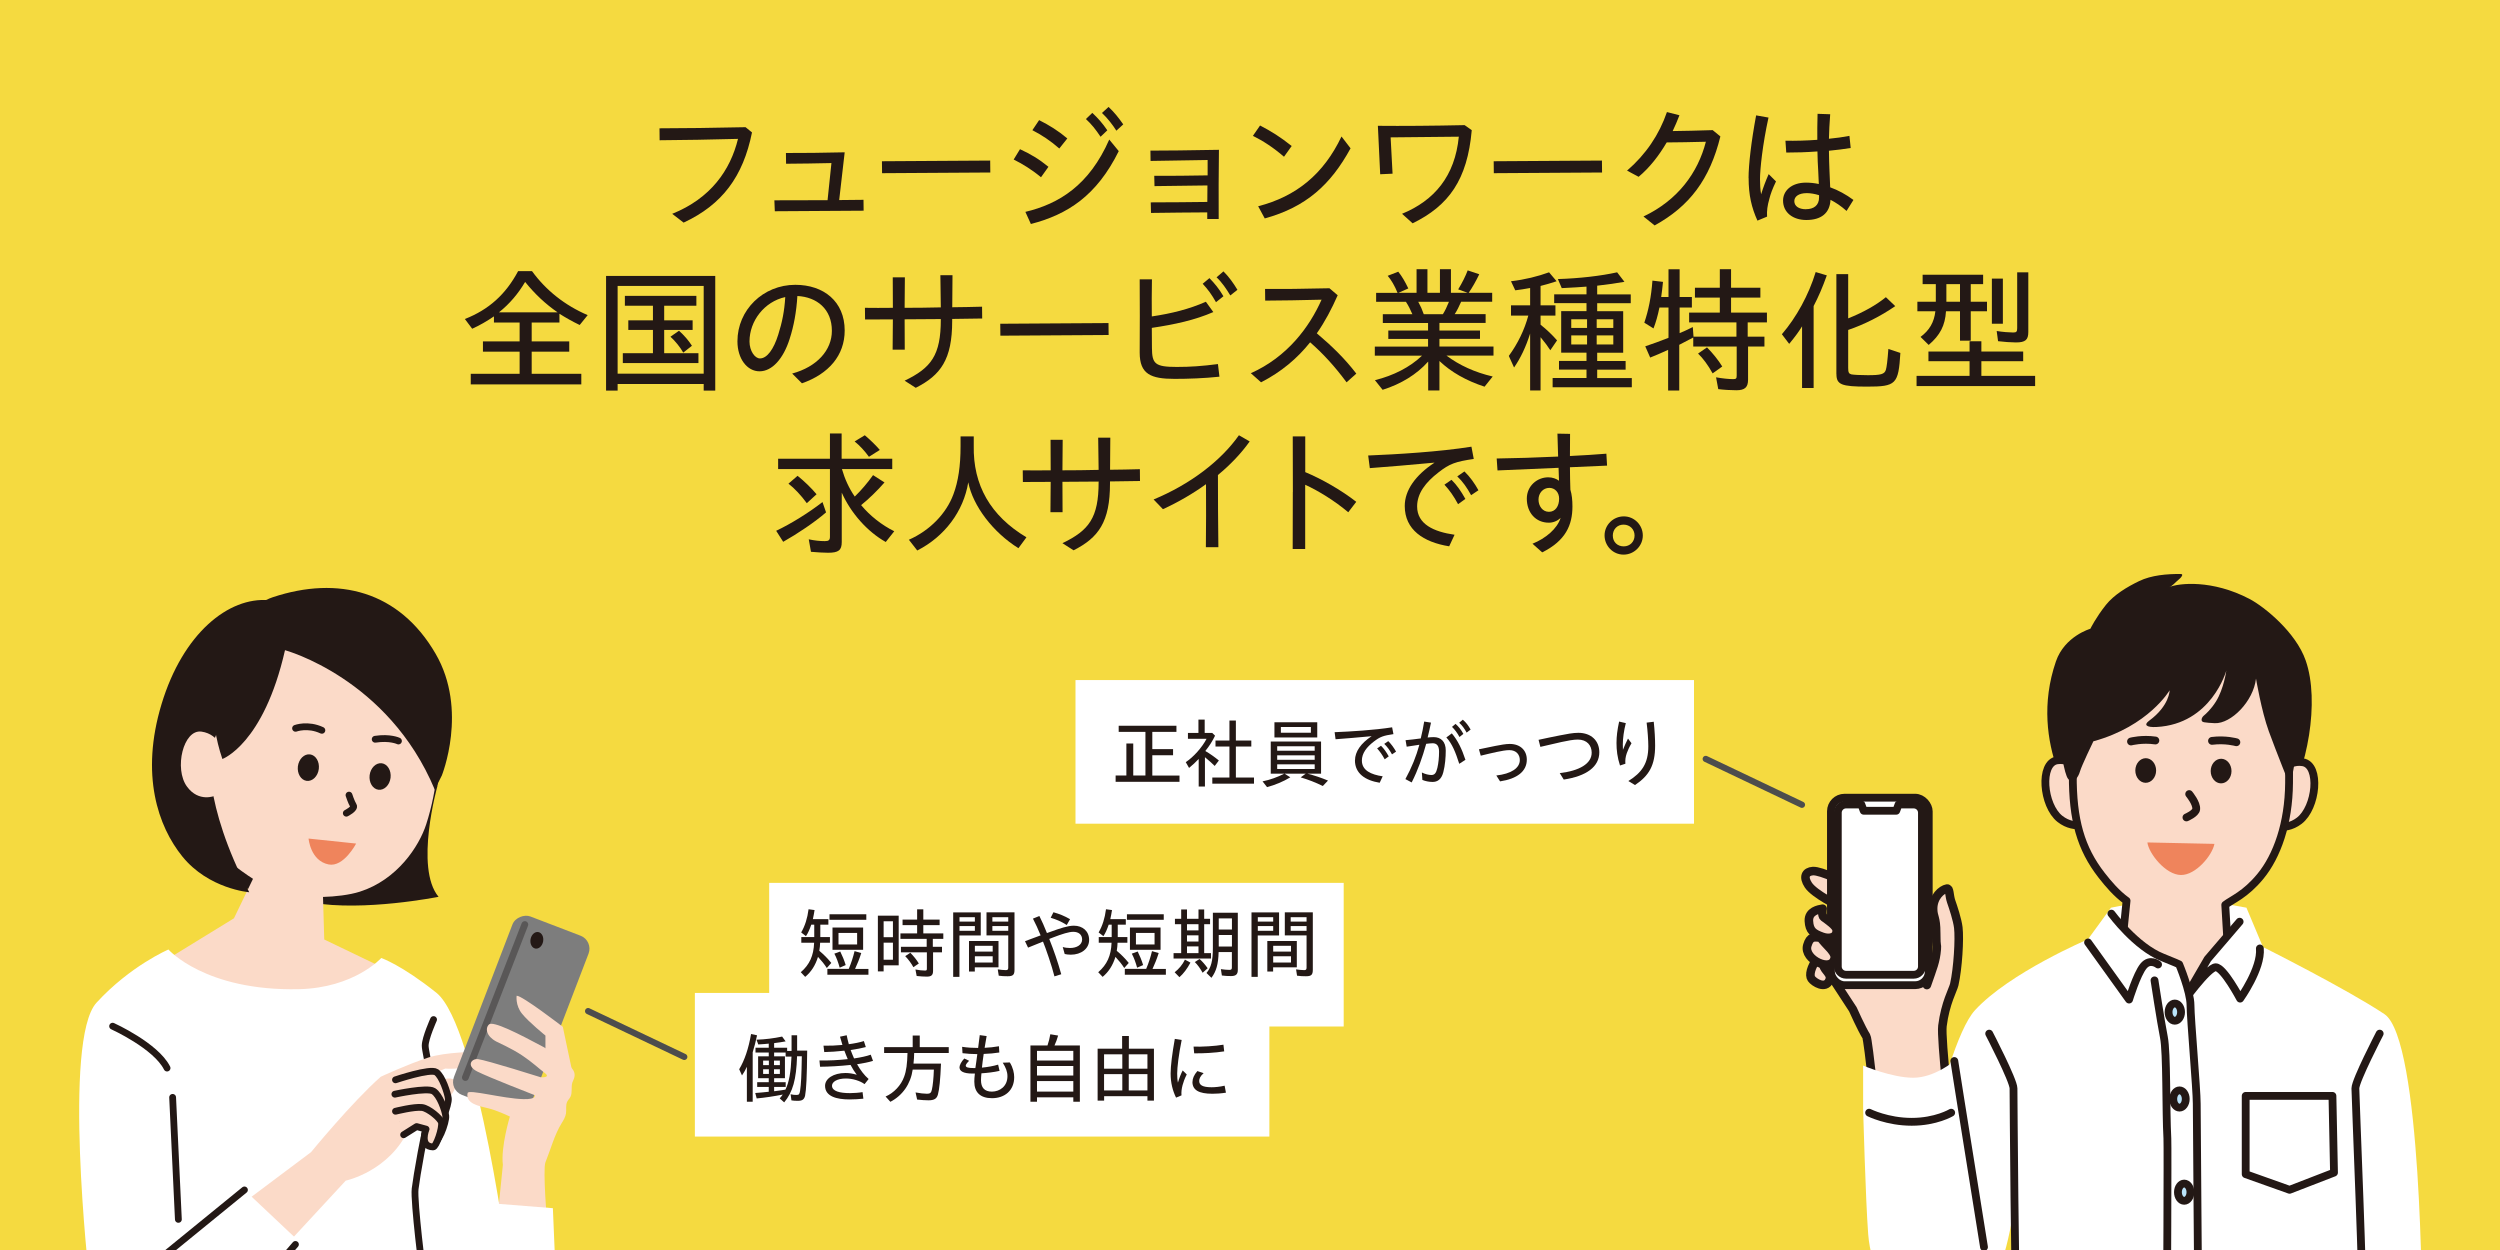 <?xml version="1.0" encoding="UTF-8"?>
<svg id="_レイヤー_1" data-name="レイヤー 1" xmlns="http://www.w3.org/2000/svg" xmlns:xlink="http://www.w3.org/1999/xlink" viewBox="0 0 400 200">
  <defs>
    <style>
      .cls-1, .cls-2, .cls-3, .cls-4, .cls-5, .cls-6, .cls-7 {
        fill: none;
      }

      .cls-2 {
        stroke: #4d4d4d;
      }

      .cls-2, .cls-8, .cls-9, .cls-10, .cls-3, .cls-4, .cls-11, .cls-5, .cls-6, .cls-12, .cls-13, .cls-7 {
        stroke-linecap: round;
        stroke-linejoin: round;
      }

      .cls-8 {
        fill: #bae3f9;
      }

      .cls-8, .cls-9, .cls-10, .cls-4, .cls-11, .cls-5, .cls-6, .cls-12, .cls-13, .cls-7 {
        stroke: #231815;
      }

      .cls-8, .cls-9, .cls-10, .cls-4, .cls-11, .cls-6 {
        stroke-width: 1.25px;
      }

      .cls-9, .cls-14, .cls-15 {
        fill: #fff;
      }

      .cls-10, .cls-16, .cls-11, .cls-12, .cls-13, .cls-17 {
        fill: #fbdac8;
      }

      .cls-3 {
        stroke: #595757;
      }

      .cls-3, .cls-5, .cls-12, .cls-7 {
        stroke-width: 1.09px;
      }

      .cls-18 {
        clip-path: url(#clippath);
      }

      .cls-19 {
        fill: #f5da40;
      }

      .cls-20 {
        fill: #f39800;
      }

      .cls-21 {
        fill: #7d7d7d;
      }

      .cls-22, .cls-23 {
        fill: #231815;
      }

      .cls-11, .cls-5, .cls-6, .cls-12, .cls-13, .cls-23, .cls-24, .cls-15, .cls-17 {
        fill-rule: evenodd;
      }

      .cls-13 {
        stroke-width: 1.37px;
      }

      .cls-24 {
        fill: #ef845c;
      }
    </style>
    <clipPath id="clippath">
      <rect class="cls-1" width="400" height="200"/>
    </clipPath>
  </defs>
  <rect class="cls-19" width="400" height="200"/>
  <g>
    <path class="cls-22" d="M107.56,34.21c6.16-2.49,9.29-6.97,10.52-11.99-4,.11-8.98,.2-12.54,.22l-.02-1.91c3.87,0,8.45-.07,13.77-.18l1.03,.84c-1.43,7.08-4.77,11.55-10.94,14.43l-1.83-1.41Z"/>
    <path class="cls-22" d="M123.89,32.05c3.21,0,6.03-.02,8.52-.02,.2-1.98,.42-3.96,.62-5.94-2.33,.04-4.93,.11-7.26,.11l-.02-1.72c2.38,.02,6.23-.04,9.4-.11l-.88,7.64c1.43-.02,2.73-.02,3.89-.04l.02,1.74c-4.51,.02-9.26,.07-14.21,.09l-.07-1.74Z"/>
    <path class="cls-22" d="M141.11,25.8l17.32-.11,.02,1.91-17.32,.11-.02-1.91Z"/>
    <path class="cls-22" d="M162.19,25.52l1.01-1.65c1.74,.81,3.04,1.58,4.55,2.82l-1.19,1.67c-1.54-1.28-2.97-2.13-4.38-2.84Zm1.87,8.38c5.37-1.28,10.21-4.25,13.42-11.57l1.52,1.85c-3.54,7.15-8.19,10.14-14.06,11.66l-.88-1.94Zm1.12-13.07l1.08-1.61c1.61,.81,3.01,1.67,4.51,2.93l-1.28,1.61c-1.5-1.3-2.77-2.13-4.31-2.93Zm8.56-1.78l1.03-.99c.9,.84,1.61,1.63,2.4,2.79l-1.08,1.03c-.84-1.25-1.43-1.98-2.35-2.84Zm2.57-.97l1.06-.97c.92,.86,1.56,1.67,2.35,2.79l-1.1,1.01c-.62-.97-1.41-2-2.31-2.84Z"/>
    <path class="cls-22" d="M184.1,32.38c3.17,0,6.42-.04,9.07-.07,0-.88,.02-1.76,.02-2.64-2.73,.04-6.16,.09-8.47,.11l-.04-1.65c2.31,.02,5.79-.02,8.54-.07v-2.46c-3.21,.04-6.42,.11-9.13,.15l-.02-1.65c2.38,0,5.98-.04,10.96-.13-.04,3.65-.07,7.46-.04,11.07h-1.83v-1.06c-2.82,.02-6.01,.04-9,.09l-.04-1.69Z"/>
    <path class="cls-22" d="M200.47,21.73l1.14-1.65c1.83,.95,3.19,1.8,5.06,3.28l-1.23,1.72c-1.65-1.43-3.32-2.53-4.97-3.34Zm.84,11.27c6.05-1.56,10.45-5.1,13.33-11.16l1.45,1.89c-3.17,5.81-7.11,9.4-13.73,11.22l-1.06-1.96Z"/>
    <path class="cls-22" d="M224.32,34.21c5.17-2.13,8.47-6.01,9.09-12.34-3.63,.04-8.12,.09-10.91,.11l.31,5.81-1.98,.09c-.13-2.57-.24-5.17-.37-7.75,3.87,.04,8.91,0,13.88-.11l1.14,.81c-.7,7.97-3.7,12.08-9.46,14.9l-1.69-1.52Z"/>
    <path class="cls-22" d="M238.99,25.8l17.32-.11,.02,1.91-17.32,.11-.02-1.91Z"/>
    <path class="cls-22" d="M262.97,34.63c5.48-2.6,8.69-6.98,9.97-11.95-2.27,.07-4.55,.09-6.27,.11-1.25,2.13-2.75,4.05-4.49,5.5l-1.85-.99c3.01-2.6,5.13-5.74,6.38-9.37l2,.51c-.33,.86-.68,1.69-1.08,2.53,1.8-.02,3.92-.07,6.4-.15l1.23,1.01c-1.69,6.87-4.93,11.16-10.52,14.24l-1.78-1.43Z"/>
    <path class="cls-22" d="M279.77,28.47c0-2.07,.42-5.79,1.21-10.01l1.98,.35c-.95,4.33-1.36,8.25-1.36,9.88,0,.79,.04,1.65,.18,2.4,.33-1.1,.75-2.2,1.21-3.23l1.17,1.17c-.59,1.23-.86,1.98-1.06,2.77-.33,1.17-.42,1.91-.37,2.86l-1.54,.64c-.95-2.11-1.41-4.09-1.41-6.82Zm5.52,3.61c0-1.5,1.28-2.86,3.67-2.86,.66,0,1.34,.07,2.05,.22-.02-.68-.07-1.36-.09-2-.07-.99-.11-2.13-.13-3.21-1.72,.13-3.43,.18-4.99,.18l-.13-1.89c1.65,.02,3.39-.02,5.1-.15,0-1.28-.02-2.4,.04-4.16l2.02,.07c-.11,1.52-.18,2.75-.2,3.92,1.14-.11,2.24-.26,3.28-.46l.2,1.94c-1.06,.18-2.24,.31-3.48,.44,.02,1.17,.04,2.27,.09,3.3,.04,.95,.07,1.8,.11,2.55,1.28,.46,2.53,1.14,3.72,2.02l-1.1,1.76c-.86-.77-1.74-1.36-2.57-1.78-.11,2.18-1.54,3.23-3.87,3.23-2.13,0-3.72-1.19-3.72-3.1Zm3.67,1.39c1.19,0,2.11-.57,2.09-1.91v-.33c-.7-.22-1.39-.33-1.96-.33-1.34,0-2,.57-2,1.28,0,.77,.68,1.3,1.87,1.3Z"/>
    <path class="cls-22" d="M75.33,59.81h7.81v-3.54h-5.87v-1.65h5.87v-3.01h-4.11v-.99c-1.12,.77-2.31,1.45-3.48,1.98l-1.17-1.56c3.83-1.5,6.54-3.94,8.52-7.66h2.22c2.22,3.06,5.26,5.48,8.91,7.04l-1.28,1.58c-1.19-.57-2.27-1.19-3.24-1.8v1.41h-4.44v3.01h6.01v1.65h-6.01v3.54h7.94v1.69h-17.69v-1.69Zm13.88-9.84c-1.91-1.32-3.59-2.88-5.19-4.86-1.12,1.89-2.46,3.48-4.18,4.86h9.37Z"/>
    <path class="cls-22" d="M96.97,44.15h17.47v18.35h-1.85v-1.06h-13.77v1.06h-1.85v-18.35Zm15.62,15.64v-14.04h-13.77v14.04h13.77Zm-12.94-3.28h4.82v-3.72h-3.94v-1.54h3.94v-2.33h-4.49v-1.58h11.44v1.58h-5.15v2.33h4.55v1.54h-4.55v3.72h5.48v1.58h-12.1v-1.58Zm7.63-2.64l1.36-.95c.84,.75,1.5,1.52,2.07,2.4l-1.39,1.1c-.48-.86-1.28-1.85-2.05-2.55Z"/>
    <path class="cls-22" d="M126.74,59.77c3.98-1.08,6.36-3.74,6.36-6.84,0-3.48-2.4-5.41-5.52-5.57-.15,2.53-.57,4.8-1.23,6.84-1.01,3.21-2.82,5.21-4.82,5.21s-3.54-2.02-3.54-4.8c0-5.02,4.11-9.04,9.26-9.04,4.53,0,7.9,2.66,7.9,7.31,0,3.98-2.55,6.95-6.84,8.45l-1.56-1.56Zm-5.15-2.42c1.14,0,2.2-1.47,2.93-3.81,.62-1.96,.99-3.76,1.12-6.01-3.34,.73-5.72,3.81-5.72,7.11,0,1.5,.86,2.71,1.67,2.71Z"/>
    <path class="cls-22" d="M142.85,51.1c-1.61,.02-3.1,.02-4.44,.02l-.02-1.87c1.3,.02,2.82,.02,4.47,0,0-1.63,0-3.26-.02-4.88h1.94c-.02,1.63-.02,3.26-.04,4.88,1.8,0,3.74-.02,5.79-.07l-.07-5.15h1.94c-.02,1.65-.04,3.39-.04,5.13,1.56-.02,3.15-.04,4.77-.09l.02,1.89-4.8,.07v.33c0,6.14-1.83,8.67-5.83,10.69l-1.78-1.14c4.25-2.05,5.79-4.05,5.79-9.79v-.07c-2.09,.02-4,.02-5.79,.04,0,1.61,.02,3.23,.02,4.86h-1.94c.02-1.61,.04-3.23,.04-4.86Z"/>
    <path class="cls-22" d="M160.04,51.8l17.32-.11,.02,1.91-17.32,.11-.02-1.91Z"/>
    <path class="cls-22" d="M182.35,56.42v-.07c.02-1.96,.02-3.89,.02-5.83s0-3.89-.02-5.83h1.96c-.04,2.13-.04,4.09-.02,5.94,3.21-.48,5.96-1.17,8.65-2.35l1.19,1.65c-2.95,1.28-6.14,1.98-9.84,2.53,0,1.08,.02,2.13,.02,3.19,.02,2.55,.46,3.06,3.98,3.06,2.16,0,4.05-.13,6.58-.46l.24,2.02c-2.42,.26-5.04,.35-7.17,.35-3.81,0-5.59-.75-5.59-4.2Zm10.08-11.02l1.08-.9c.84,.86,1.5,1.65,2.24,2.9l-1.19,.95c-.77-1.34-1.25-1.98-2.13-2.95Zm2.22-1.03l1.1-.95c.92,.92,1.56,1.83,2.24,2.95l-1.14,.9c-.62-1.03-1.36-2.13-2.2-2.9Z"/>
    <path class="cls-22" d="M200.12,59.72c5.88-2.62,9.4-7.42,11.33-11.77-3.32,.09-6.34,.13-9.02,.15l-.02-1.87c2.75,.02,5.92,0,10.3-.11l1.32,1.12c-.97,2.2-2.05,4.25-3.34,6.09,2.42,2.05,4.47,4.03,6.32,6.45l-1.56,1.39c-1.87-2.53-3.78-4.62-5.83-6.4-2.05,2.57-4.6,4.73-7.85,6.4l-1.63-1.45Z"/>
    <path class="cls-22" d="M228.48,57.88c-1.8,2.02-4.31,3.56-7.26,4.49l-1.23-1.54c2.99-.75,5.59-2.07,7.53-3.92h-7.55v-1.45h8.52v-1.23h-6.36v-1.34h6.36v-1.21h-7.24v-1.41h4.73c-.35-.81-.62-1.34-1.03-1.98h-4.77v-1.43h3.43c-.46-1.14-1.01-2.07-1.58-2.73l1.69-.66c.57,.7,1.1,1.61,1.61,2.68l-1.58,.7h2.9v-3.78h1.74v3.78h2v-3.78h1.76v3.78h2.68l-1.52-.55c.68-1.12,1.19-2.16,1.52-3.04l1.85,.62c-.48,1.01-1.14,2.18-1.69,2.97h3.76v1.43h-4.97c-.35,.79-.66,1.43-1.03,1.98h4.95v1.41h-7.39v1.21h6.49v1.34h-6.49v1.23h8.65v1.45h-7.52c2.05,1.54,4.55,2.68,7.39,3.34l-1.3,1.63c-2.95-.97-5.35-2.33-7.22-4.11v4.71h-1.8v-4.6Zm2.38-7.61c.33-.51,.66-1.21,.97-1.98h-4.91c.4,.73,.59,1.17,.88,1.98h3.06Z"/>
    <path class="cls-22" d="M244.82,53.37c-.7,2.2-1.54,3.94-2.57,5.43l-.84-1.85c1.45-2,2.49-4.14,3.12-6.45h-2.77v-1.65h3.06v-2.77c-.73,.13-1.74,.31-2.38,.37l-.68-1.45c2.22-.26,4.27-.77,6.09-1.43l1.21,1.43c-.75,.26-1.8,.55-2.57,.75v3.1h2.38v1.65h-2.38v1.45c.97,.77,1.85,1.61,2.64,2.51l-1.08,1.58c-.48-.73-.75-1.1-1.56-2.09v8.52h-1.67v-9.11Zm3.61,7.11h5.41v-1.34h-4.4v-1.39h4.4v-1.32h-4.05v-6.65h4.05v-1.28h-5.17v-1.41h5.17v-1.23c-.95,.07-2.05,.15-3.96,.24l-.62-1.45c3.5-.11,6.91-.51,9.48-1.08l1.17,1.52c-1.23,.22-2.73,.44-4.36,.62v1.39h5.37v1.41h-5.37v1.28h4.16v6.65h-4.16v1.32h4.55v1.39h-4.55v1.34h5.54v1.47h-12.67v-1.47Zm5.5-8.01v-1.39h-2.53v1.39h2.53Zm0,2.64v-1.45h-2.53v1.45h2.53Zm4.2-2.64v-1.39h-2.66v1.39h2.66Zm0,2.64v-1.45h-2.66v1.45h2.66Z"/>
    <path class="cls-22" d="M266.89,55.98c-.79,.37-2.27,1.01-2.86,1.23l-.79-1.8c1.03-.33,2.38-.84,3.72-1.36v-4.84h-1.45c-.29,1.39-.57,2.35-.95,3.34l-1.47-.92c.68-2.02,1.1-4.09,1.3-6.73l1.69,.2c-.09,.95-.18,1.63-.29,2.42h1.17v-4.44h1.78v4.44h1.96v1.69h-1.96v4.09c.59-.24,1.03-.44,2.11-.97l.11,1.54h6.87v-2.29h-7.57v-1.56h4.91v-2.4h-3.98v-1.58h3.98v-2.97h1.8v2.97h4.69v1.58h-4.69v2.4h5.74v1.56h-3.08v2.29h2.68v1.58h-2.62v5.3c0,1.23-.53,1.69-1.87,1.69-.81,0-2.07-.07-2.9-.18l-.35-1.89c.97,.18,2.07,.29,2.73,.29,.48,0,.57-.11,.57-.57v-4.64h-6.95v-1.45c-.64,.35-1.45,.77-2.24,1.17v7.31h-1.78v-6.49Zm4.8,.59l1.43-.99c.97,.99,1.8,2.02,2.44,3.06l-1.54,1.1c-.73-1.32-1.56-2.44-2.33-3.17Z"/>
    <path class="cls-22" d="M288.34,52.2c-.48,.79-1.17,1.74-2.07,2.82l-1.17-1.54c2.33-2.71,4.29-6.29,5.41-9.95l1.78,.53c-.68,1.91-1.34,3.43-2.11,4.91v13.11h-1.85v-9.88Zm5.48,7.66v-16h1.89v7.08c2.42-.97,4.49-2.13,6.03-3.39l1.5,1.43c-2.33,1.61-5,2.95-7.53,3.81v6.1c0,.7,.11,.9,.51,1.01,.33,.07,1.45,.13,2.62,.13,2.09,0,2.68-.15,2.9-.86,.13-.44,.26-1.43,.4-3.34l1.92,.64c-.31,5.02-.68,5.39-5.35,5.39-4.09,0-4.88-.33-4.88-2Z"/>
    <path class="cls-22" d="M306.66,60.14h8.47v-2.35h-6.58v-1.54h6.58v-1.65h1.89v1.65h6.69v1.54h-6.69v2.35h8.6v1.63h-18.97v-1.63Zm.62-6.23c1.43-1.06,2.18-2.35,2.38-4.11h-2.88v-1.52h2.95v-2.82h-2.11v-1.5h9.68v1.5h-1.98v2.82h2.6v1.52h-2.6v4.71h-1.72v-4.71h-2.24c-.15,2.31-.95,3.83-2.77,5.39l-1.3-1.28Zm6.32-5.63v-2.82h-2.18v2.82h2.18Zm5.1-3.7h1.76v7.22h-1.76v-7.22Zm.99,10.01l-.22-1.63c.88,.15,2.07,.24,2.64,.24,.51,0,.64-.13,.64-.7v-8.93h1.78v9.55c0,1.25-.46,1.67-1.98,1.67-.75,0-2.02-.09-2.86-.2Z"/>
    <path class="cls-22" d="M124.18,84.93c2.29-1.08,5.15-2.84,7.42-4.6l.57,1.65c-1.83,1.58-4.58,3.43-6.86,4.71l-1.12-1.76Zm5.57,3.34l-.35-1.98c.92,.2,1.8,.29,2.58,.29,.62,0,.81-.18,.81-.7v-10.83h-8.29v-1.65h8.29v-4.05h1.87v4.05h8.1v1.65h-8.05c.44,1.54,1.12,3.06,2.05,4.4,1.01-.97,2.07-2.22,2.93-3.43l1.83,1.17c-1.08,1.25-2.51,2.64-3.74,3.63,1.43,1.72,3.3,3.19,5.3,4.18l-1.36,1.72c-2.93-1.65-5.57-4.6-7.04-7.9v7.9c0,1.32-.51,1.72-2.2,1.72-.68,0-1.8-.07-2.71-.15Zm-3.59-10.89l1.45-1.25c1.06,.84,2.25,2,3.04,2.95l-1.56,1.43c-.95-1.3-1.98-2.38-2.93-3.12Zm10.58-6.75l1.63-.99c.9,.77,1.72,1.56,2.4,2.35l-1.74,1.1c-.66-.92-1.47-1.8-2.29-2.46Z"/>
    <path class="cls-22" d="M145.42,86.36c3.34-1.47,5.99-4.18,7.13-7.28,.77-2.05,1.14-4.55,1.14-7.68v-1.58h2.11v1.47c-.13,6.34,2.68,11.24,8.43,14.68l-1.28,1.74c-4.07-2.53-7.28-6.76-8.03-10.54-.75,4.64-3.79,8.69-8.16,10.91l-1.34-1.72Z"/>
    <path class="cls-22" d="M168.1,77.1c-1.61,.02-3.1,.02-4.44,.02l-.02-1.87c1.3,.02,2.82,.02,4.47,0,0-1.63,0-3.26-.02-4.88h1.94c-.02,1.63-.02,3.26-.04,4.88,1.8,0,3.74-.02,5.79-.07l-.07-5.15h1.94c-.02,1.65-.04,3.39-.04,5.13,1.56-.02,3.15-.04,4.77-.09l.02,1.89-4.8,.07v.33c0,6.14-1.83,8.67-5.83,10.69l-1.78-1.14c4.25-2.05,5.79-4.05,5.79-9.79v-.07c-2.09,.02-4,.02-5.79,.04,0,1.61,.02,3.23,.02,4.86h-1.94c.02-1.61,.04-3.23,.04-4.86Z"/>
    <path class="cls-22" d="M184.57,79.92c5.83-2.42,10.74-6.14,13.66-10.28l1.72,.99c-1.36,1.91-3.1,3.74-5.08,5.37,0,3.87,.02,7.7,.07,11.55h-2c.04-3.37,.04-6.73,.02-10.08-2.11,1.52-4.45,2.88-6.89,4l-1.5-1.56Z"/>
    <path class="cls-22" d="M206.86,78.73c0-3.01,0-5.98-.02-8.91h2v5.72c2.6,1.08,5.74,2.86,8.16,4.75l-1.28,1.67c-2.18-1.83-4.73-3.41-6.89-4.4v10.28h-2c.02-3.08,.02-6.12,.02-9.11Z"/>
    <path class="cls-22" d="M224.76,80.95c0-2.49,1.69-4.91,4.77-6.93-4.25,.4-7.24,.64-10.36,.88l-.26-2.02c4.49-.18,11.4-.59,16.52-1.41l.37,1.96c-2.93,.44-3.85,.75-5.65,2.16-2.05,1.58-3.41,3.34-3.41,5.44,0,2.84,2.66,4.05,5.99,4.53l-.86,1.85c-4.11-.66-7.11-2.64-7.11-6.45Zm6.36-3.41l1.12-.77c.88,.86,1.54,1.85,2.22,3.06l-1.17,.84c-.68-1.28-1.39-2.27-2.18-3.12Zm2.05-1.32l1.14-.79c.88,.86,1.61,1.87,2.24,3.01l-1.17,.79c-.68-1.23-1.34-2.18-2.22-3.01Z"/>
    <path class="cls-22" d="M245.19,87c2.13-.86,3.96-2.4,4.51-4.14-.53,.51-1.21,.77-1.89,.77-2.07,0-3.52-1.58-3.52-3.85,0-2.05,1.67-3.41,3.43-3.41,.66,0,1.3,.22,1.72,.55l-.07-2.07c-3.37,.13-6.82,.29-9.77,.42l-.13-1.91c2.9-.04,6.45-.15,9.83-.31l-.11-3.67,2.02,.04c-.02,1.1-.02,2.31-.02,3.54,2.11-.11,4.11-.22,5.83-.37l.11,1.91c-1.76,.09-3.81,.18-5.94,.26,.02,1.25,.02,2.49,.07,3.59,.24,.77,.33,1.69,.33,2.68,0,2.97-1.08,5.48-4.84,7.35l-1.56-1.39Zm4.27-7.22c0-1.01-.68-1.72-1.56-1.72-1.01,0-1.74,.84-1.74,1.87s.64,1.96,1.67,1.96,1.63-.9,1.63-2.11Z"/>
    <path class="cls-22" d="M256.73,85.66c0-1.67,1.39-3.04,3.08-3.04s3.04,1.39,3.04,3.06-1.39,3.06-3.08,3.06-3.04-1.39-3.04-3.08Zm4.8,.02c0-.99-.75-1.74-1.76-1.74s-1.72,.75-1.72,1.76,.73,1.72,1.74,1.72,1.74-.75,1.74-1.74Z"/>
  </g>
  <g class="cls-18">
    <g>
      <g>
        <path class="cls-23" d="M69.99,125.76s-3.69,13.11,.18,17.73c0,0-12,2.4-20.31,.92-8.31-1.48-11.45-1.29-15.33-6.46-3.88-5.17-4.06-27.15,1.66-31.95,5.73-4.8,16.25-6.65,21.05-4.43,4.8,2.22,15.88,8.68,12.74,24.19Z"/>
        <g>
          <path class="cls-16" d="M46.88,163.81c10.37-.83,13.3-9.5,13.3-9.5l-8.3-3.99-.2-6.81c1.9-.05,4.23-.31,5.89-.84,5.98-1.91,9.48-7.24,10.63-10.8,1.88-5.85,2.14-11.6,1.92-15.66-.4-7.19-2.16-10.27-2.16-10.27-1.62-3.06-6.74-9.82-17.78-9.77-11.15,.05-14.49,3.92-17.73,9.38-3.25,5.46-5.38,11.55-4.06,18.1,1.39,6.91,4.55,10.55,8.55,14.38,.62,.59,2.84,2.16,3.54,2.58l-3.05,6.32-13.13,8.06s4.76,10.23,22.57,8.81Z"/>
          <path class="cls-23" d="M33.6,120.04s-1.29,8.31,6.28,22.72c0,0-6.5-.52-10.71-5.73-3.88-4.8-6.75-13.06-3.32-24.38,3.42-11.31,10.71-17.18,17.18-16.62l-9.42,24.01Z"/>
          <path class="cls-17" d="M35.72,120.42s-.53-2.93-3.47-3.36c-2.93-.43-4.43,5.95-2.33,8.8,1.9,2.59,4.47,1.46,4.47,1.46"/>
          <path class="cls-23" d="M70.67,124.14s4.28-10.51-.98-19.55c-5.81-10.01-15.56-12.51-26.03-9.04-6.05,2.01-12.53,12.78-8.08,25.89,0,0,6.6-2.37,10.02-17.41,0,0,16.51,4.47,23.96,22.31l1.1-2.2Z"/>
          <g>
            <path class="cls-23" d="M59.14,124.03c-.14,1.17,.49,2.21,1.41,2.33,.93,.11,1.79-.74,1.94-1.91,.14-1.17-.49-2.21-1.41-2.33-.93-.11-1.79,.74-1.94,1.91Z"/>
            <path class="cls-23" d="M47.66,122.61c-.14,1.17,.49,2.21,1.41,2.33,.93,.11,1.79-.74,1.94-1.91,.14-1.17-.49-2.21-1.41-2.33-.93-.11-1.79,.74-1.94,1.91Z"/>
            <path class="cls-7" d="M47.29,116.53s1.94-.74,4.21,.32"/>
            <path class="cls-7" d="M63.75,118.56s-1.33-.65-3.72-.28"/>
            <path class="cls-5" d="M55.84,127.22s.38,1.18,.7,1.67c.32,.49-1.13,1.22-1.13,1.22"/>
          </g>
        </g>
        <path class="cls-24" d="M56.98,134.97s-1.99,3.83-4.41,3.34c-2.91-.59-3.2-4.14-3.2-4.14l7.61,.8Z"/>
        <path class="cls-15" d="M61,153.28s-4.3,4.79-13.18,4.99c-15.01,.33-20.87-6.35-20.87-6.35,0,0-6.09,2.6-11.51,8.51-5.42,5.91-1.22,43.63-1.22,43.63H81.58s-5.07-39.86-11.76-45.22c-5.55-4.44-8.81-5.56-8.81-5.56Z"/>
        <path class="cls-5" d="M69.37,163.13s-1.34,2.96-1.34,4.19,1.84,7.63,.85,10.59c-.99,2.95-2.22,10.34-2.46,12.31s1.28,13.99,1.28,13.99"/>
        <g>
          <path class="cls-17" d="M67.65,180.34s2.85-2.89,4.13-4.55c1.28-1.66,1.9-3.18,.04-3.24-1.86-.06-6.46,4.29-6.46,4.29l2.29,3.5Z"/>
          <g>
            <path class="cls-17" d="M65.47,174.05l2.78-1.79,2.99-1.29s2.75,.25,4.09-.68c1.33-.93,.93-2,.93-2,0,0-4.97,.02-7.71,.91-3.4,1.1-7.63,3.08-7.63,3.08-4.61,4.07-11.15,12.06-11.15,12.06l-12.31,9.23,7.1,6.96,10.76-11.63s7.04-1.48,10.1-8.31l.07-6.52Z"/>
            <path class="cls-12" d="M63.28,172.77s5.58-1.88,6.53-1.22,1.79,3.26,1.92,4.19c.13,.93-1.34,5.07-2.27,4.27-.93-.8-1.33-1.74-.53-3.2,.8-1.47-.27-2.27-.27-2.27l-4.14,2.54"/>
            <path class="cls-12" d="M63.18,175.07s5.15-1.12,6.17-.49c1.02,.63,1.84,3.02,1.97,3.95,.13,.93-1.34,5.07-2.27,4.27-.93-.8-1.2-1.47-.4-2.94,.8-1.47-.4-1.74-.4-1.74l-3.82,1.09"/>
            <path class="cls-17" d="M63.28,177.8s3-.76,4.25-.6c1.05,.13,2.96,1.75,3.1,2.38,.2,.92-.85,3.95-1.33,3.93-2.28-.07-1.13-2.85-1.13-2.85l-1.51-.41-2.08,1.31"/>
            <path class="cls-5" d="M63.28,177.8s3-.76,4.25-.6c1.05,.13,2.96,1.75,3.1,2.38,.2,.92-.85,3.95-1.33,3.93-2.28-.07-1.13-2.85-1.13-2.85l-1.51-.41-2.08,1.31"/>
          </g>
          <polygon class="cls-15" points="25.49 201.48 39.11 190.39 47.3 198.11 43.42 203.39 25.49 201.48"/>
          <line class="cls-7" x1="23.37" y1="203.22" x2="39.11" y2="190.39"/>
          <line class="cls-7" x1="43.07" y1="203.96" x2="47.27" y2="199.11"/>
        </g>
        <g>
          <g>
            <rect class="cls-21" x="68.11" y="155.95" width="30.58" height="13.04" rx="2.22" ry="2.22" transform="translate(-98.16 182.15) rotate(-69.02)"/>
            <path class="cls-23" d="M86.9,150.63c-.13,.73-.69,1.24-1.24,1.14-.56-.1-.9-.77-.77-1.5,.13-.73,.69-1.24,1.24-1.14,.56,.1,.9,.77,.77,1.5Z"/>
            <line class="cls-3" x1="74.46" y1="172.4" x2="83.97" y2="147.93"/>
          </g>
          <path class="cls-17" d="M91.51,171.21l-1.46-6.92s-6.55-5.05-7.39-4.97c0,0-.22,1.53,.86,2.87s3.75,3.5,3.75,3.5v5.11"/>
          <path class="cls-17" d="M79.46,196.23l1-9.85c-.36-2.86,1.12-7.73,1.12-7.73,0,0-2.08-1.01-3.52-1.34-1.44-.33-3.62-.75-3.24-2.43,.14-.64,5.7,.91,8.94,.98,2.21,.05,1.78-.64,1.78-.64,0,0-7.37-2.86-9.18-3.78-1.81-.91-.92-2.11,.12-1.98,1.38,.17,10.06,2.91,10.06,2.91,0,0,1.7,.1,.59-.72-.85-.63-1.94-1.69-3.63-2.81s-3.62-1.94-4.12-2.21c-1.58-.85-1.78-2.11-1.14-2.72,.64-.61,4.75,1.48,8.81,3.66,1.02,.55,1.95,1.32,2.86,2.04,.95,.75,2.43,1.52,1.93,2.95-.07,.22-.19,.42-.26,.63-.24,.74,.04,1.6-.31,2.3-.14,.28-.38,.5-.52,.79-.27,.57-.1,1.24-.19,1.86-.09,.58-.4,1.09-.71,1.59-1.15,1.86-1.75,4.2-2.58,6.24-.45,1.1,.29,10.04,.29,10.04"/>
          <polygon class="cls-15" points="77.59 203.88 78.54 192.52 88.46 193.31 88.92 204.22 77.59 203.88"/>
          <line class="cls-20" x1="77.59" y1="203.88" x2="78.54" y2="192.52"/>
        </g>
        <path class="cls-5" d="M18.02,164.19s6.92,3.13,8.71,6.7"/>
        <line class="cls-7" x1="27.62" y1="175.58" x2="28.54" y2="195.1"/>
      </g>
      <g>
        <path class="cls-15" d="M362.07,151.52l-2.64-6.29-11.27-2.02-10.4,2.02-3.69,5.06s-12.55,5.33-18.07,11.34c-5.51,6.01-11.8,41.66-11.8,41.66,0,0,12.44,5.47,13.94,3.22,3.4-5.09,4.33-15.34,4.33-15.34l.24,19.23,64.81-.56s0-43.57-6.01-47.58-19.44-10.74-19.44-10.74Z"/>
        <g>
          <path class="cls-23" d="M332.83,130.14s-8.52-10.86-3.88-24.32c1.39-4.04,5.51-5.22,5.51-5.22,0,0,.85-1.76,2.49-3.82,1.3-1.63,3.38-2.87,5.3-3.8,1.97-.96,4.5-1.16,6.63-1.14,.09,0,.2,0,.26,.09,.1,.14-.25,.55-.39,.66-.8,.66-1.12,1.15-1.68,1.35,1.54-.65,6.9-1.24,12.87,1.9,2.36,1.24,7.4,5.32,8.97,9.84,2.29,6.57,.28,17.4-3.42,23.58l-32.66,.86Z"/>
          <g>
            <g>
              <g>
                <path class="cls-11" d="M363.93,124.64s1.69-3.16,4.53-2.68c2.84,.47,2.19,7.24-.58,9.36-2.51,1.92-5.15,.48-5.15,.48l1.2-7.16Z"/>
                <path class="cls-11" d="M333.64,124.4s-1.65-3.18-4.5-2.75c-2.84,.43-2.29,7.21,.45,9.37,2.49,1.96,5.15,.55,5.15,.55l-1.1-7.18Z"/>
              </g>
              <path class="cls-10" d="M340.25,144.13c-1.62-1.18-2.89-2.68-4-4.1-3.31-4.25-4.65-8.88-4.6-16.07,.09-12.43,2.26-22.72,17.54-22.62,16.62,.12,17.15,11.51,17.06,23.94-.05,6.46-1.93,11.71-4.59,14.94-2.43,2.95-4.51,3.7-5.62,4.56l.33,5.54-7.37,10.03-5.63-4.8-3.75-5.2,.63-6.23Z"/>
              <g>
                <path class="cls-23" d="M353.71,123.36c0,1.09,.73,1.97,1.65,1.98,.92,0,1.67-.87,1.68-1.96,0-1.09-.73-1.97-1.65-1.98-.92,0-1.67,.87-1.68,1.96Z"/>
                <path class="cls-23" d="M341.65,123.27c0,1.09,.73,1.97,1.65,1.98,.92,0,1.67-.87,1.68-1.96,0-1.09-.73-1.97-1.65-1.98-.92,0-1.67,.87-1.68,1.96Z"/>
                <path class="cls-9" d="M357.82,118.76s-1.76-.5-3.9-.22"/>
                <path class="cls-9" d="M340.96,118.64s1.77-.47,3.9-.16"/>
              </g>
            </g>
            <path class="cls-24" d="M343.58,134.79c.21,1.74,2.92,5.2,5.38,5.21,2.37,.02,5-3.14,5.35-4.98l-10.73-.23Z"/>
            <path class="cls-11" d="M350.27,127.05s1.23,1.48,1.12,2.43c-.08,.68-1.56,1.31-1.56,1.31"/>
          </g>
          <path class="cls-23" d="M363,116.98c1.18,3.25,3.43,8.83,3.43,8.83,0,0,1.7-8.13,1.56-11.49-.14-3.36-2.76-9.02-7.41-12.27-4.64-3.25-20.64-1.56-25.92,1.82-7.33,4.69-4.81,19.37-3.79,20.71,.83,1.09,1.67-.24,1.93-1.16,.26-.92,2.14-4.81,2.14-4.81,8.85-2.43,12.2-8.16,12.2-8.16,0,0,0,2.46-3.27,4.86-.93,.68-.43,1.09,1.16,1.01,8.81-.46,11.18-9.02,11.18-9.02,0,0-.39,2.9-1.65,4.93-.78,1.25-1.64,2.02-1.97,2.29-.33,.27-.58,.94,.06,1.04,.39,.06,.95,.12,1.72,.15,2.6,.1,6.17-3.48,6.59-7.13,0,0,.86,5.14,2.04,8.4Z"/>
        </g>
        <path class="cls-6" d="M380.75,165.38s-3.89,7.5-3.89,8.76,1.37,33.68,1.12,35.69"/>
        <path class="cls-6" d="M318.27,165.38s3.89,7.5,3.89,8.76,.24,33.68,.49,35.69"/>
        <path class="cls-9" d="M358.34,147.47l-5.12,5.98-4.2,7.24s4.23-5.93,5.49-5.93,3.91,5.02,3.91,5.02c0,0,3.45-4.81,3.16-8.03"/>
        <path class="cls-9" d="M337.82,146.18s3.91,5.33,8.2,7.01c1.99,.78,2.65,1.11,2.65,1.11,0,0,1.81,4.33,1.81,6.52s1,13.41,1,15.78,.25,33.06,.25,33.06"/>
        <path class="cls-9" d="M345.29,154.32s-1.28-1.04-2.34,.26-2.3,5.35-2.3,5.35l-6.56-9.14"/>
        <path class="cls-8" d="M346.97,161.94c0,.76,.45,1.38,1,1.38s1-.62,1-1.38-.45-1.38-1-1.38-1,.62-1,1.38Z"/>
        <path class="cls-8" d="M347.72,175.84c0,.76,.45,1.38,1,1.38s1-.62,1-1.38-.45-1.38-1-1.38-1,.62-1,1.38Z"/>
        <path class="cls-8" d="M348.47,190.75c0,.76,.45,1.38,1,1.38s1-.62,1-1.38-.45-1.38-1-1.38-1,.62-1,1.38Z"/>
        <path class="cls-4" d="M344.72,156.86s1,6.58,1.5,9.08c.5,2.51,.31,11.71,.56,16.22,.07,1.28-.06,27.26-.06,27.26"/>
        <polygon class="cls-9" points="373.19 175.34 359.31 175.34 359.31 187.87 366.33 190.37 373.44 187.62 373.19 175.34"/>
        <g>
          <path class="cls-13" d="M293.47,156.91l2.99,4.58s1.39,3.13,2.15,4.32c.32,.5,1.84,15.13,1.84,15.13l11.74-.18s-1.67-14.52-1.4-16.62c.46-3.67,1.7-5.79,1.89-6.61,.59-2.62,.86-7.29,.65-9.11-.15-1.26-.82-3.27-1.15-4.21-.32-.94-.22-2.12-.66-2.04-.88,.16-2.22,1.34-2.22,3.22,0,1.42,.49,1.25,.49,3.89s.17,1.58,.09,2.61c-.17,1.98-.6,2.88-1.58,5.72"/>
          <path class="cls-13" d="M295.4,141.3s-4-2.01-5.34-1.93c-1.18,.08-1.59,.94-.72,2.25,.96,1.44,4.84,3.34,4.84,3.34l1.22-3.66Z"/>
          <g>
            <rect class="cls-14" x="292.95" y="127.63" width="15.65" height="30" rx="2.18" ry="2.18"/>
            <rect class="cls-4" x="292.95" y="127.63" width="15.65" height="30" rx="2.18" ry="2.18"/>
          </g>
          <g>
            <rect class="cls-14" x="294.05" y="128.72" width="13.45" height="27.83" rx="1.31" ry="1.31"/>
            <path class="cls-4" d="M294.05,154.65c0,.72,.59,1.31,1.31,1.31h10.84c.72,0,1.31-.59,1.31-1.31v-24.62c0-.72-.59-1.31-1.31-1.31h-2.43l-.37,1h-5.21l-.37-1h-2.46c-.72,0-1.31,.59-1.31,1.31v24.62Z"/>
          </g>
          <path class="cls-13" d="M290.79,153.32s.95-.12,1.07,.02c.14,.17-.24,.7-.16,1.04,.26,1.05,1.45,1.45,.99,2.51-.62,1.43-2.45,.29-2.86-.3-.39-.56-.1-1.84,.95-3.27Z"/>
          <path class="cls-13" d="M291.27,150.02s.52,.67,1.17,1.34c.57,.58,1.21,1.32,1.11,1.9-.21,1.2-1.39,1.3-2.53,.79-1.16-.52-2.19-1.63-1.85-2.79,.45-1.53,1.11-1.31,2.1-1.24Z"/>
          <path class="cls-13" d="M291.62,145.39s-.18,1.1,.17,1.36c.63,.47,1.99,1.37,2.06,2,.15,1.23-1.1,1.56-2.28,1.13-1.42-.52-2.07-.94-2.15-2.53-.07-1.59,1.59-1.86,2.19-1.96Z"/>
        </g>
        <path class="cls-15" d="M298.09,170.49s4.62,1.95,8.03,1.95,6.57-2.68,6.57-2.68l.97,10.22s8.55,22.02,3.94,26.95c-3.72,3.97-7.71,3.53-12.76,1.72-2.64-.95-5.5-5.57-5.93-11.19-.43-5.62-.81-20.16-.81-20.16v-6.81Z"/>
        <polyline class="cls-6" points="312.69 169.76 313.57 175.35 317.44 199.53"/>
        <path class="cls-6" d="M299.06,178.03s2.92,1.46,6.81,1.46,6.32-1.46,6.32-1.46"/>
      </g>
    </g>
  </g>
  <polygon class="cls-14" points="123.07 141.26 123.07 152.75 123.07 158.87 111.18 158.87 111.18 181.85 111.18 181.85 111.18 181.85 203.1 181.85 203.1 181.85 203.1 181.85 203.1 170.36 203.1 164.24 214.99 164.24 214.99 164.24 214.99 164.24 214.99 141.26 123.07 141.26"/>
  <g>
    <path class="cls-22" d="M128.13,155.55c1.4-1.21,2.05-2.63,2.13-4.71h-2.05v-.91h2.07v-1.98h-.48c-.25,.72-.51,1.35-.85,1.84l-.76-.6c.61-1.05,.99-2.25,1.18-3.71l.96,.13c-.07,.48-.15,.87-.27,1.45h2.48v.89h-1.29v1.98h1.54v.91h-1.57c-.01,.42-.05,.78-.13,1.29,.72,.6,1.3,1.18,1.92,1.94l-.72,.81c-.39-.61-.86-1.19-1.41-1.78-.42,1.36-1.08,2.39-2.05,3.2l-.71-.75Zm4.25-.53h3.42c.4-.94,.71-1.92,.93-2.84l1.07,.31c-.29,.92-.66,1.84-.99,2.54h2.14v.93h-6.57v-.93Zm.34-8.74h5.89v.89h-5.89v-.89Zm.48,2.12h4.9v3.57h-4.9v-3.57Zm.31,4.18l.93-.34c.32,.64,.64,1.41,.87,2.17l-.96,.42c-.22-.8-.51-1.61-.85-2.24Zm3.63-1.47v-1.84h-2.98v1.84h2.98Z"/>
    <path class="cls-22" d="M140.46,146.51h3.33v7.94h-2.41v.97h-.92v-8.91Zm2.41,3.44v-2.55h-1.49v2.55h1.49Zm0,3.61v-2.73h-1.49v2.73h1.49Zm3.8,2.61l-.2-1.05c.54,.11,1.12,.17,1.52,.17,.26,0,.31-.05,.31-.32v-2.6h-4.15v-.88h4.12v-1.27h-4.2v-.88h2.67v-1.32h-2.33v-.88h2.33v-1.65h.99v1.65h2.61v.88h-2.61v1.32h3.2v.88h-1.68v1.27h1.47v.88h-1.43v2.96c0,.69-.27,.93-1,.93-.45,0-1.07-.04-1.6-.1Zm-1.83-3.19l.81-.54c.55,.56,1.03,1.16,1.36,1.72l-.87,.59c-.31-.58-.8-1.25-1.3-1.76Z"/>
    <path class="cls-22" d="M152.51,145.98h4.41v3.69h-3.41v6.63h-1v-10.32Zm3.47,1.48v-.71h-2.46v.71h2.46Zm0,1.47v-.76h-2.46v.76h2.46Zm-.94,1.63h4.72v4.21h-3.79v.67h-.93v-4.89Zm3.79,1.7v-.93h-2.85v.93h2.85Zm0,1.74v-1h-2.85v1h2.85Zm.97,2.12l-.16-1.02c.38,.06,.97,.12,1.3,.12,.28,0,.38-.1,.38-.4v-5.16h-3.48v-3.69h4.48v9.19c0,.82-.25,1.04-1.1,1.04-.5,0-.99-.02-1.42-.09Zm1.52-8.66v-.71h-2.54v.71h2.54Zm0,1.47v-.76h-2.54v.76h2.54Z"/>
    <path class="cls-22" d="M166.89,150.65c-.92,.37-1.79,.71-2.4,.97l-.49-1.03c.76-.28,1.62-.61,2.5-.93-.39-.97-.81-1.87-1.23-2.68l1.03-.42c.38,.74,.82,1.75,1.21,2.73l.62-.22c1.46-.53,2.72-.96,3.69-.96,1.41,0,2.44,.88,2.44,2.28s-1.27,2.36-2.93,2.36c-.38,0-.74-.05-.98-.11l-.31-1.12c.33,.11,.8,.16,1.16,.16,1.09,0,1.94-.51,1.94-1.36,0-.76-.54-1.23-1.42-1.23-.67,0-1.78,.34-3.2,.89-.21,.09-.42,.16-.64,.25,.74,1.86,1.35,3.61,1.92,5.65l-1.09,.34c-.38-1.58-1.43-4.61-1.84-5.59Zm1.22-3.81l.44-.88c.98,.28,1.74,.58,2.66,1.11l-.53,.93c-.93-.59-1.64-.87-2.57-1.16Z"/>
    <path class="cls-22" d="M175.72,155.55c1.4-1.21,2.05-2.63,2.13-4.71h-2.05v-.91h2.07v-1.98h-.48c-.25,.72-.51,1.35-.85,1.84l-.76-.6c.61-1.05,.99-2.25,1.18-3.71l.96,.13c-.07,.48-.15,.87-.27,1.45h2.48v.89h-1.29v1.98h1.54v.91h-1.57c-.01,.42-.05,.78-.13,1.29,.72,.6,1.3,1.18,1.92,1.94l-.72,.81c-.39-.61-.86-1.19-1.41-1.78-.42,1.36-1.08,2.39-2.05,3.2l-.71-.75Zm4.25-.53h3.42c.4-.94,.71-1.92,.93-2.84l1.07,.31c-.29,.92-.66,1.84-.99,2.54h2.14v.93h-6.57v-.93Zm.34-8.74h5.89v.89h-5.89v-.89Zm.48,2.12h4.9v3.57h-4.9v-3.57Zm.31,4.18l.93-.34c.32,.64,.64,1.41,.87,2.17l-.96,.42c-.22-.8-.51-1.61-.85-2.24Zm3.63-1.47v-1.84h-2.98v1.84h2.98Z"/>
    <path class="cls-22" d="M187.77,152.5h1.22v-4.63h-1v-.86h1v-1.5h.93v1.5h1.84v-1.5h.91v1.5h.94v.86h-.94v4.63h1.09v.87h-5.99v-.87Zm.18,3.06c.67-.53,1.25-1.21,1.64-2.02l.88,.48c-.53,.99-1.11,1.76-1.76,2.33l-.76-.78Zm3.81-6.7v-.99h-1.84v.99h1.84Zm0,1.79v-1h-1.84v1h1.84Zm0,1.85v-1.08h-1.84v1.08h1.84Zm-.6,1.43l.77-.49c.45,.39,.89,.91,1.3,1.48l-.81,.72c-.37-.67-.81-1.29-1.26-1.72Zm1.88,1.74c.74-.85,1.02-1.98,1.02-3.99v-5.64h3.99v9.15c0,.7-.31,.98-1.08,.98-.5,0-1.02-.02-1.47-.09l-.16-1.02c.45,.07,.96,.12,1.36,.12,.31,0,.4-.09,.4-.39v-2.46h-2.12c-.05,1.94-.38,3.09-1.15,4.12l-.8-.78Zm4.07-6.95v-1.78h-2.11v1.78h2.11Zm0,2.72v-1.84h-2.11v1.84h2.11Z"/>
    <path class="cls-22" d="M200.24,145.98h4.41v3.69h-3.41v6.63h-1v-10.32Zm3.47,1.48v-.71h-2.46v.71h2.46Zm0,1.47v-.76h-2.46v.76h2.46Zm-.94,1.63h4.72v4.21h-3.79v.67h-.93v-4.89Zm3.79,1.7v-.93h-2.85v.93h2.85Zm0,1.74v-1h-2.85v1h2.85Zm.97,2.12l-.16-1.02c.38,.06,.97,.12,1.3,.12,.28,0,.38-.1,.38-.4v-5.16h-3.48v-3.69h4.48v9.19c0,.82-.25,1.04-1.1,1.04-.5,0-.99-.02-1.42-.09Zm1.52-8.66v-.71h-2.54v.71h2.54Zm0,1.47v-.76h-2.54v.76h2.54Z"/>
  </g>
  <g>
    <path class="cls-22" d="M119.49,170.7c-.21,.48-.38,.78-.77,1.37l-.45-.99c.86-1.43,1.5-3.31,1.9-5.64l.96,.21c-.25,1.15-.42,1.79-.7,2.71v7.92h-.93v-5.58Zm5.26,5.04c.17-.18,.29-.33,.49-.61-1.4,.28-2.87,.5-4.17,.62l-.23-.87c.61-.05,1.61-.13,2.16-.2v-.77h-1.85v-.76h1.85v-.64h-1.7v-3.5h1.7v-.61h-2.12v-.76h2.12v-.66c-.32,.04-.94,.09-1.68,.13l-.28-.76c1.36-.04,2.78-.22,4.1-.5l.56,.77c-.43,.09-1.09,.18-1.84,.28v.74h2.08v.51h.71v-2.51h.89v2.46h1.61c-.04,4.19-.15,6.27-.34,7.23-.15,.59-.45,.8-1.15,.8-.36,0-.71-.01-1.03-.07l-.13-.98c.37,.09,.61,.11,.93,.11,.4,0,.49-.1,.58-.64,.17-1.13,.23-2.48,.28-5.55h-.76c-.12,3.74-.69,5.73-2.06,7.38l-.72-.64Zm-1.73-5.32v-.72h-.92v.72h.92Zm0,1.41v-.75h-.92v.75h.92Zm1.76-1.41v-.72h-.94v.72h.94Zm0,1.41v-.75h-.94v.75h.94Zm.89,2.51c.59-1.21,.86-2.76,.97-5.28h-.94v-.66h-1.84v.61h1.73v3.5h-1.73v.64h1.85v.76h-1.85v.69c.96-.12,1.53-.21,1.81-.26Z"/>
    <path class="cls-22" d="M131.12,169.67c1.45,.04,3.05-.05,4.52-.21-.18-.43-.37-.88-.54-1.35-1.18,.13-2.36,.21-3.22,.22l-.12-1.02c.97,.02,2.02-.02,3.03-.12-.13-.43-.27-.87-.39-1.32l1.07-.23c.09,.45,.2,.94,.34,1.43,.92-.12,1.75-.29,2.41-.5l.31,.96c-.65,.18-1.51,.34-2.43,.47,.17,.45,.35,.91,.55,1.35,1.07-.16,2-.36,2.67-.6l.36,.99c-.7,.22-1.58,.39-2.55,.54,.53,.93,1.15,1.76,1.85,2.36l-.65,.82c-.44-.31-.8-.47-1.36-.65-.55-.17-1.1-.25-1.63-.25-1.43,0-2.22,.55-2.22,1.15,0,.89,1.26,1.19,2.89,1.19,.53,0,1.43-.06,2-.16l.13,1.05c-.61,.07-1.61,.12-2.22,.12-2.03,0-3.91-.47-3.91-2.18,0-1.15,1.33-2.05,3.26-2.05,.59,0,1.19,.09,1.81,.28-.36-.47-.69-.99-.99-1.57-1.67,.18-3.44,.28-4.88,.29l-.1-1.03Z"/>
    <path class="cls-22" d="M141.7,175.44c1.31-.56,2.48-1.8,2.96-3.16,.36-.97,.49-2.05,.54-3.8h-3.74v-.94h4.57v-1.85h1.13v1.85h4.64v.94h-5.53c-.01,.58-.05,1.1-.11,1.7h4.4c-.1,2.51-.27,4.15-.49,4.93-.18,.69-.61,.94-1.54,.94-.43,0-1.2-.05-1.79-.12l-.25-1.14c.69,.13,1.36,.21,1.83,.21,.49,0,.67-.15,.78-.65,.15-.66,.27-1.8,.32-3.21h-3.39c-.33,2.29-1.61,4.13-3.57,5.15l-.77-.85Z"/>
    <path class="cls-22" d="M153.51,170.84c0-.4,.29-.98,.78-1.48l.77,.37c-.34,.33-.54,.6-.54,.77,0,.27,.38,.39,1.29,.39h.25l.15-1.03c.05-.37,.11-.78,.16-1.2-.82-.01-1.7-.06-2.37-.15l-.06-1.02c.84,.13,1.71,.18,2.56,.18,.11-.78,.2-1.53,.26-2.05l1.1,.15c-.09,.44-.21,1.14-.32,1.88,.76-.04,1.53-.11,2.29-.25l.06,1c-.72,.12-1.65,.2-2.5,.23-.07,.43-.12,.86-.17,1.23l-.11,.96c.91-.09,1.85-.25,2.59-.48l.23,1c-.92,.21-1.97,.33-2.9,.39-.05,.49-.07,.86-.07,1.1,0,1.16,.53,1.83,1.75,1.83,1.29-.01,2.48-.88,2.48-2.46,0-.74-.26-1.38-.75-2.17l1.13-.04c.53,.86,.7,1.72,.7,2.36,0,2.13-1.52,3.36-3.55,3.36-1.9,0-2.83-.96-2.83-2.65,0-.31,.02-.73,.09-1.29h-.37c-1.54,0-2.08-.43-2.08-.96Z"/>
    <path class="cls-22" d="M164.87,167.27h2.73c.21-.6,.34-1.18,.45-1.79l1.25,.21c-.17,.6-.32,1-.58,1.58h4.06v9.01h-1.05v-.71h-5.81v.71h-1.05v-9.01Zm6.86,2.41v-1.54h-5.81v1.54h5.81Zm0,2.41v-1.53h-5.81v1.53h5.81Zm0,2.57v-1.69h-5.81v1.69h5.81Z"/>
    <path class="cls-22" d="M175.61,167.79h3.93v-2.03h1.08v2.03h4.01v8.31h-1.04v-.71h-6.93v.71h-1.04v-8.31Zm3.96,3.2v-2.3h-2.92v2.3h2.92Zm0,3.48v-2.61h-2.92v2.61h2.92Zm4.02-3.48v-2.3h-2.99v2.3h2.99Zm0,3.48v-2.61h-2.99v2.61h2.99Z"/>
    <path class="cls-22" d="M187.3,171.75c0-1.2,.25-3.19,.67-5.53l1.1,.17c-.48,2.34-.72,4.39-.72,5.38,0,.48,.02,1,.12,1.45,.18-.66,.51-1.48,.76-1.95l.65,.64c-.36,.7-.55,1.27-.67,1.72-.15,.56-.22,1.1-.17,1.63l-.87,.36c-.54-1.1-.87-2.35-.87-3.86Zm3.5,1.35c0-.5,.22-1.1,.78-1.73l1,.34c-.53,.45-.71,.89-.71,1.23,0,.66,.51,1.02,1.99,1.02,.53,0,1.32-.07,2.08-.25l.21,1.12c-.81,.13-1.63,.17-2.16,.17-2.18,0-3.2-.59-3.2-1.9Zm.17-5.64c1.33,.04,3.38-.07,4.78-.31l.12,1.07c-1.45,.23-3.44,.34-4.8,.31l-.1-1.07Z"/>
  </g>
  <rect class="cls-14" x="172.09" y="108.82" width="98.96" height="22.98" transform="translate(443.13 240.61) rotate(-180)"/>
  <g>
    <path class="cls-22" d="M178.5,124.08h1.72v-5.12h1.1v5.12h1.95v-6.98h-4.28v-.98h9.24v.98h-3.86v2.76h3.32v.98h-3.32v3.25h4.35v1h-10.22v-1Z"/>
    <path class="cls-22" d="M191.81,121.41c-.51,.55-.98,.98-1.56,1.46l-.53-.93c1.23-.8,2.61-2.35,3.33-3.73h-2.98v-.94h1.68v-2.13h1v2.13h1.21l.45,.44c-.38,.8-.94,1.69-1.56,2.45,.72,.42,1.45,.93,2.17,1.52l-.67,.87c-.37-.38-.8-.76-1.56-1.4v4.69h-1v-4.44Zm2.17,3h2.73v-4.96h-2.23v-.97h2.23v-3.2h1.03v3.2h2.47v.97h-2.47v4.96h2.9v.98h-6.67v-.98Z"/>
    <path class="cls-22" d="M202,125.02c1.16-.23,2.44-.69,3.48-1.23h-2.16v-5.15h8.05v5.15h-2.17c1.09,.28,2.12,.62,3.28,1.1l-.83,.87c-1.19-.58-2.27-1-3.54-1.38l.8-.59h-3.38l.92,.58c-1.1,.67-2.44,1.23-3.72,1.57l-.72-.92Zm1.91-9.46h6.85v2.43h-6.85v-2.43Zm6.44,4.56v-.72h-6v.72h6Zm0,1.45v-.72h-6v.72h6Zm0,1.47v-.75h-6v.75h6Zm-.61-5.8v-.92h-4.8v.92h4.8Z"/>
    <path class="cls-22" d="M216.8,121.65c0-1.38,.94-2.73,2.66-3.86-2.36,.22-4.03,.36-5.77,.49l-.15-1.13c2.5-.1,6.35-.33,9.2-.78l.21,1.09c-1.63,.24-2.14,.42-3.15,1.2-1.14,.88-1.9,1.86-1.9,3.03,0,1.58,1.48,2.25,3.33,2.52l-.48,1.03c-2.29-.37-3.96-1.47-3.96-3.59Zm3.54-1.9l.62-.43c.49,.48,.86,1.03,1.24,1.7l-.65,.47c-.38-.71-.77-1.26-1.21-1.74Zm1.14-.73l.64-.44c.49,.48,.89,1.04,1.25,1.68l-.65,.44c-.38-.69-.75-1.21-1.24-1.68Z"/>
    <path class="cls-22" d="M224.86,124.66c1.03-1.89,1.73-3.64,2.24-5.5l-2.03,.31-.18-1.04c.6-.05,1.62-.17,2.43-.28,.22-.89,.4-1.78,.55-2.7l1.09,.17c-.16,.78-.34,1.57-.54,2.38,.38-.04,.71-.06,.98-.06,1.14,0,1.92,.71,1.92,2.14,0,1.05-.1,2.36-.39,3.47-.31,1.2-.98,1.56-1.72,1.56-.55,0-1.14-.12-1.63-.32l-.08-1.19c.54,.27,1.11,.4,1.52,.4,.49,0,.76-.27,.96-1.14,.17-.74,.27-1.64,.27-2.6s-.39-1.34-1.03-1.34c-.23,0-.58,.04-1.03,.09-.61,2.19-1.29,4.13-2.32,6.18l-1-.53Zm6.56-6.67l.87-.65c.96,1.14,1.61,2.5,2.18,4.23l-.99,.64c-.59-1.84-1.13-3.21-2.06-4.21Zm.89-1.68l.58-.49c.49,.45,.86,.89,1.25,1.6l-.62,.5c-.39-.71-.76-1.19-1.2-1.62Zm1.16-.67l.58-.49c.53,.45,.88,.93,1.25,1.58l-.64,.49c-.35-.65-.72-1.16-1.19-1.58Z"/>
    <path class="cls-22" d="M239.4,124.08c2.39-.27,3.77-1.18,3.77-2.48,0-.83-.54-1.58-1.67-1.58-.55,0-1.23,.13-2.01,.29-.77,.17-1.79,.4-2.57,.6l-.29-1.02c.77-.17,1.68-.35,2.61-.54,.86-.17,1.68-.32,2.32-.32,1.7,0,2.73,1.04,2.73,2.51,0,1.87-1.53,3.06-4.28,3.48l-.61-.96Z"/>
    <path class="cls-22" d="M249.55,123.7c3.17-.37,5.12-1.52,5.12-3.27,0-1.16-.75-2.1-2.22-2.1-.69,0-1.58,.17-2.61,.39-1.18,.26-2.27,.51-3.38,.78l-.29-1.13c1.07-.23,2.18-.47,3.37-.7,1.1-.22,2.14-.42,2.99-.42,2.05,0,3.36,1.26,3.36,3.11,0,2.32-2.06,3.82-5.69,4.37l-.65-1.05Z"/>
    <path class="cls-22" d="M258.64,118.88c0-1.05,.13-2.1,.42-3.43l1.07,.25c-.31,1.2-.48,2.46-.48,3.41,0,.32,.01,.6,.02,.86,.25-.64,.56-1.31,.81-1.8l.56,.75c-.36,.61-.59,1.13-.75,1.58-.22,.64-.27,1.09-.23,1.7l-.86,.28c-.43-1.31-.56-2.46-.56-3.59Zm1.89,6.09c2.16-1.34,3.2-2.82,3.2-5.56,0-.92-.1-2.41-.27-3.79l1.14-.14c.15,1.43,.22,2.79,.22,3.81,0,3.17-.96,4.8-3.22,6.32l-1.07-.65Z"/>
  </g>
  <line class="cls-2" x1="109.48" y1="169.1" x2="94.1" y2="161.78"/>
  <line class="cls-2" x1="288.31" y1="128.76" x2="272.92" y2="121.43"/>
</svg>
